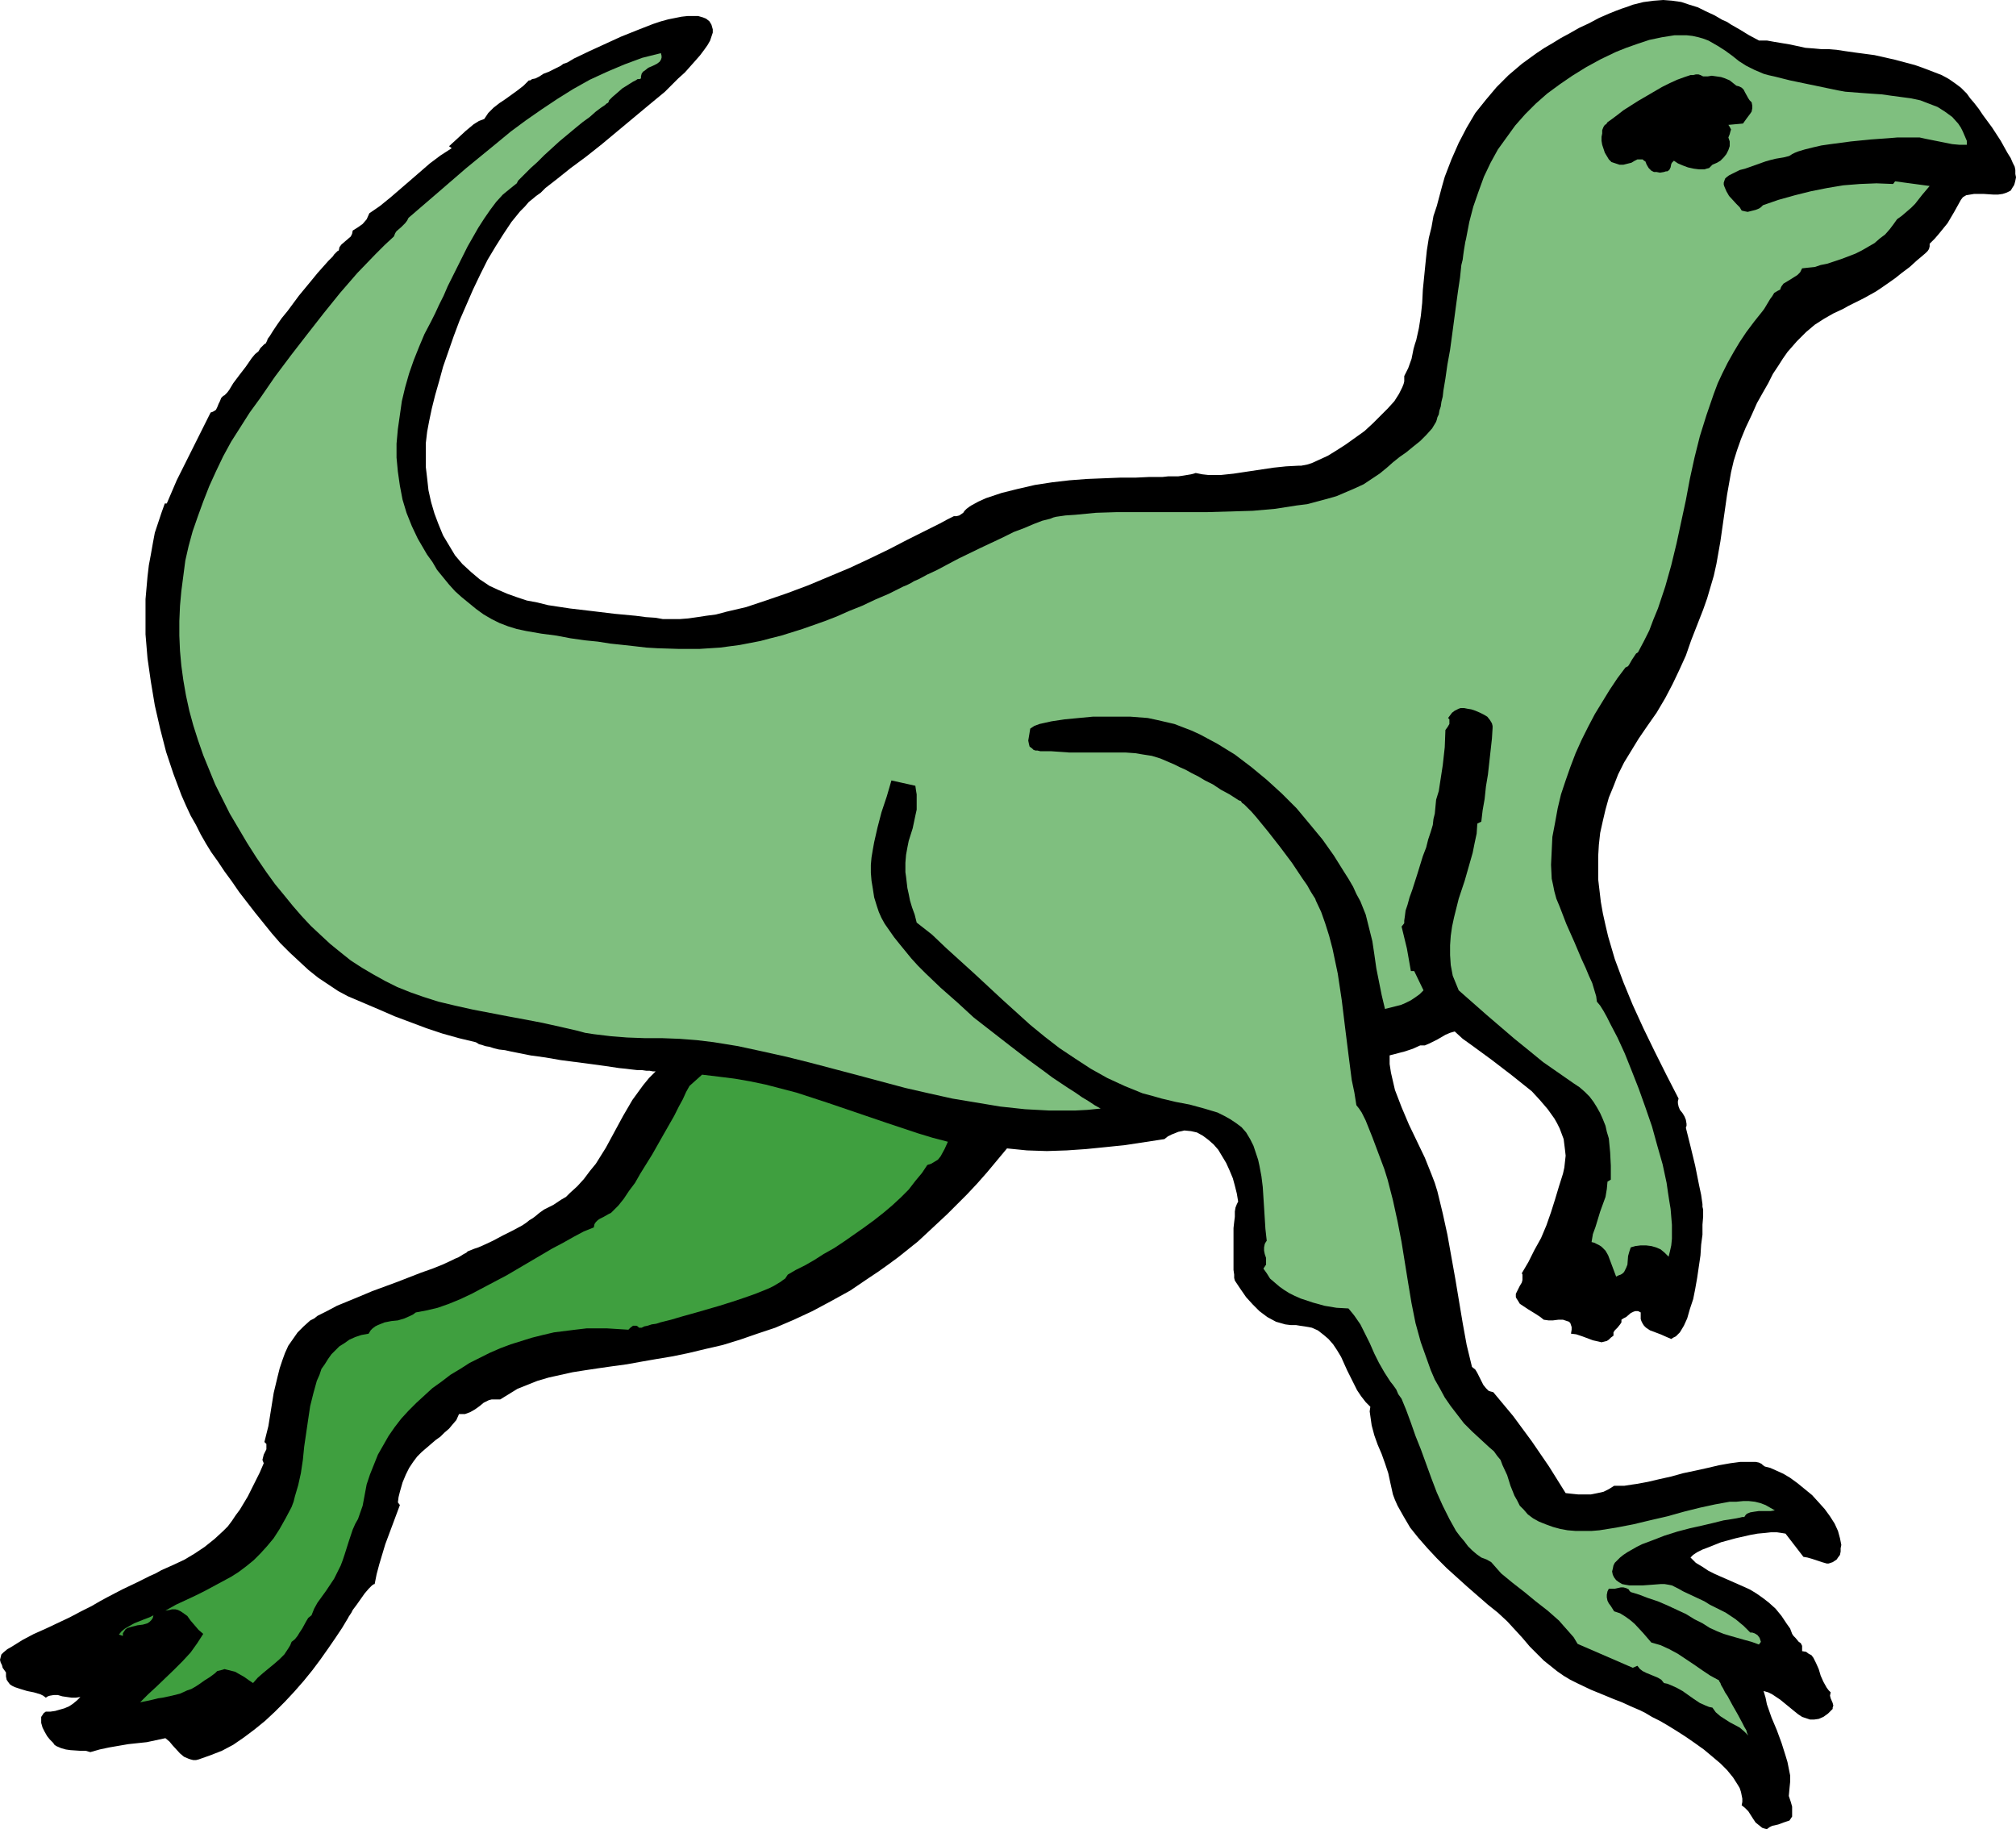 <?xml version="1.0" encoding="UTF-8" standalone="no"?>
<svg
   version="1.0"
   width="129.766mm"
   height="117.737mm"
   id="svg5"
   sodipodi:docname="Dinosaur 34.wmf"
   xmlns:inkscape="http://www.inkscape.org/namespaces/inkscape"
   xmlns:sodipodi="http://sodipodi.sourceforge.net/DTD/sodipodi-0.dtd"
   xmlns="http://www.w3.org/2000/svg"
   xmlns:svg="http://www.w3.org/2000/svg">
  <sodipodi:namedview
     id="namedview5"
     pagecolor="#ffffff"
     bordercolor="#000000"
     borderopacity="0.25"
     inkscape:showpageshadow="2"
     inkscape:pageopacity="0.0"
     inkscape:pagecheckerboard="0"
     inkscape:deskcolor="#d1d1d1"
     inkscape:document-units="mm" />
  <defs
     id="defs1">
    <pattern
       id="WMFhbasepattern"
       patternUnits="userSpaceOnUse"
       width="6"
       height="6"
       x="0"
       y="0" />
  </defs>
  <path
     style="fill:#000000;fill-opacity:1;fill-rule:evenodd;stroke:none"
     d="m 427.916,9.856 h 1.939 l 1.778,0.323 3.878,0.646 3.717,0.808 2.101,0.162 1.778,0.162 h 1.778 l 1.939,0.162 2.101,0.323 2.262,0.323 2.424,0.323 2.424,0.323 5.01,1.131 4.848,1.293 2.262,0.808 2.101,0.808 2.101,0.808 1.778,0.969 1.616,1.131 1.293,0.969 0.646,0.646 0.808,0.808 0.808,1.131 0.97,1.131 1.131,1.454 0.97,1.454 2.262,3.07 2.101,3.232 0.808,1.454 0.808,1.454 0.808,1.293 0.485,1.131 0.485,0.969 0.162,0.808 v 0.969 l 0.162,0.808 -0.162,0.808 -0.162,0.646 -0.162,0.485 -0.323,0.485 -0.485,0.808 -0.97,0.485 -0.97,0.323 -1.131,0.162 h -1.131 l -2.424,-0.162 h -2.262 l -0.97,0.162 -0.97,0.162 -0.808,0.485 -0.485,0.646 -1.616,2.908 -1.616,2.747 -2.101,2.585 -0.97,1.131 -1.293,1.293 v 0.646 l -0.162,0.646 -0.323,0.485 -0.485,0.485 -1.131,0.969 -0.97,0.808 -1.778,1.616 -1.939,1.454 -1.616,1.293 -1.616,1.131 -1.616,1.131 -1.454,0.969 -1.454,0.808 -1.454,0.808 -2.586,1.293 -1.293,0.646 -1.131,0.646 -2.424,1.131 -2.262,1.293 -2.262,1.454 -2.101,1.777 -1.131,1.131 -1.131,1.131 -1.131,1.293 -1.131,1.293 -1.131,1.616 -1.131,1.777 -1.293,1.939 -1.131,2.262 -1.293,2.262 -1.454,2.585 -1.293,2.908 -1.454,3.07 -1.131,2.747 -0.97,2.747 -0.808,2.585 -0.646,2.747 -0.97,5.494 -0.808,5.655 -0.808,5.655 -0.97,5.494 -0.646,2.908 -0.808,2.747 -0.808,2.747 -0.97,2.747 -2.909,7.433 -1.293,3.716 -1.616,3.555 -1.616,3.393 -1.778,3.393 -2.101,3.555 -2.262,3.232 -2.101,3.07 -1.778,2.908 -1.778,2.908 -1.454,2.908 -1.131,2.908 -1.131,2.747 -0.808,2.908 -0.646,2.747 -0.646,2.908 -0.323,2.908 -0.162,2.747 v 2.747 2.908 l 0.323,2.747 0.323,2.747 0.485,2.747 0.646,2.908 0.646,2.747 0.808,2.747 0.808,2.747 2.101,5.655 2.262,5.494 2.586,5.655 2.747,5.655 2.909,5.817 2.909,5.655 -0.162,0.646 v 0.485 l 0.162,0.808 0.323,0.808 0.646,0.808 0.485,0.808 0.323,0.808 0.162,0.969 v 0.485 l -0.162,0.485 1.131,4.524 1.131,4.686 0.97,4.847 0.485,2.262 0.323,2.262 v 0.646 l 0.162,0.646 v 1.777 l -0.162,1.939 v 2.424 l -0.323,2.424 -0.162,2.585 -0.808,5.494 -0.485,2.747 -0.485,2.424 -0.808,2.424 -0.646,2.262 -0.808,1.777 -0.485,0.808 -0.485,0.808 -0.485,0.485 -0.485,0.485 -0.646,0.323 -0.485,0.323 -1.131,-0.485 -1.454,-0.646 -1.293,-0.485 -1.293,-0.485 -0.97,-0.646 -0.485,-0.485 -0.323,-0.485 -0.323,-0.646 -0.162,-0.485 v -0.808 -0.808 l -0.646,-0.323 h -0.646 l -0.485,0.162 -0.646,0.323 -1.131,0.969 -0.646,0.323 -0.485,0.323 v 0.646 l -0.323,0.485 -0.646,0.808 -0.646,0.646 -0.323,0.485 v 0.808 l -0.646,0.485 -0.485,0.485 -0.485,0.323 -0.646,0.162 -0.646,0.162 -0.646,-0.162 -1.454,-0.323 -2.586,-0.969 -1.454,-0.485 -1.293,-0.162 0.162,-0.969 v -0.646 l -0.162,-0.485 -0.162,-0.485 -0.323,-0.323 -0.485,-0.162 -0.97,-0.323 h -1.131 l -1.293,0.162 h -1.131 l -1.131,-0.162 -0.808,-0.646 -0.97,-0.646 -2.101,-1.293 -0.97,-0.646 -0.97,-0.646 -0.485,-0.808 -0.323,-0.485 -0.162,-0.323 v -0.808 l 0.323,-0.646 0.323,-0.646 0.323,-0.646 0.485,-0.808 0.162,-0.646 v -0.808 -0.485 l -0.162,-0.323 1.616,-2.747 1.454,-2.908 1.616,-2.908 1.293,-3.07 1.131,-3.232 0.97,-3.07 0.97,-3.232 0.97,-3.07 0.323,-1.454 0.162,-1.454 0.162,-1.454 -0.162,-1.454 -0.162,-1.293 -0.162,-1.293 -0.485,-1.293 -0.485,-1.293 -0.646,-1.293 -0.646,-1.131 -1.616,-2.262 -1.939,-2.262 -1.939,-2.101 -2.424,-1.939 -2.424,-1.939 -4.848,-3.716 -2.424,-1.777 -2.424,-1.777 -2.262,-1.616 -1.939,-1.777 -1.131,0.323 -1.131,0.485 -1.939,1.131 -0.97,0.485 -0.97,0.485 -1.131,0.485 h -1.131 l -1.778,0.808 -1.939,0.646 -3.717,0.969 v 2.101 l 0.323,2.101 0.485,2.101 0.485,2.101 0.808,2.101 0.808,2.101 1.778,4.201 1.939,4.039 1.939,4.039 1.616,4.039 0.808,2.101 0.646,2.101 1.293,5.332 1.131,5.171 1.939,10.826 1.778,10.664 0.97,5.332 1.293,5.332 0.808,0.646 0.485,0.808 0.485,0.969 0.485,0.969 0.485,0.969 0.646,0.808 0.646,0.646 0.485,0.162 0.646,0.162 2.424,2.908 2.424,2.908 2.262,3.07 2.262,3.07 4.202,6.14 4.04,6.463 1.454,0.162 1.616,0.162 h 1.616 1.454 l 1.616,-0.323 1.454,-0.323 1.293,-0.646 1.293,-0.808 h 0.646 0.808 0.97 l 2.101,-0.323 1.131,-0.162 2.586,-0.485 2.747,-0.646 2.909,-0.646 2.909,-0.808 3.07,-0.646 2.909,-0.646 2.747,-0.646 2.747,-0.485 2.424,-0.323 h 0.97 1.939 0.808 l 0.808,0.162 0.646,0.323 0.323,0.323 0.485,0.323 0.646,0.162 0.646,0.162 1.454,0.646 1.778,0.808 1.616,0.969 1.778,1.293 1.778,1.454 1.778,1.454 1.616,1.777 1.454,1.616 1.293,1.777 1.131,1.777 0.808,1.777 0.485,1.777 0.162,0.808 0.162,0.808 -0.162,0.808 v 0.808 l -0.162,0.808 -0.485,0.646 -0.323,0.485 -0.485,0.323 -0.485,0.323 -0.485,0.162 -0.485,0.162 h -0.485 l -1.131,-0.323 -2.424,-0.808 -1.131,-0.323 -0.97,-0.162 -4.363,-5.655 -0.97,-0.162 -1.131,-0.162 h -1.454 l -1.454,0.162 -1.778,0.162 -1.778,0.323 -3.555,0.808 -3.555,0.969 -1.616,0.646 -1.616,0.646 -1.293,0.485 -1.293,0.646 -0.97,0.646 -0.646,0.646 1.293,1.293 1.616,0.969 1.454,0.969 1.616,0.808 6.626,2.908 1.778,0.808 1.616,0.969 1.616,1.131 1.454,1.131 1.616,1.454 1.454,1.777 1.293,1.939 0.808,1.131 0.485,1.293 0.323,0.485 0.485,0.485 0.808,0.969 0.485,0.323 0.323,0.646 v 0.646 0.646 l 0.97,0.162 0.646,0.485 0.646,0.323 0.485,0.646 0.646,1.293 0.646,1.454 0.485,1.616 0.646,1.454 0.808,1.454 0.485,0.646 0.485,0.485 -0.162,0.808 0.162,0.646 0.485,1.131 0.162,0.646 -0.162,0.485 v 0.323 l -0.323,0.323 -0.323,0.323 -0.485,0.485 -1.131,0.808 -1.131,0.485 -1.131,0.162 h -0.97 l -0.97,-0.323 -0.97,-0.323 -0.97,-0.646 -0.808,-0.646 -1.778,-1.454 -1.778,-1.454 -0.97,-0.646 -0.97,-0.646 -0.97,-0.485 -1.131,-0.323 0.485,1.616 0.323,1.616 1.131,3.232 1.293,3.07 1.131,3.07 0.97,3.07 0.485,1.616 0.323,1.616 0.323,1.616 v 1.616 l -0.162,1.616 -0.162,1.777 0.485,1.454 0.323,1.131 v 0.969 0.808 0.646 l -0.323,0.485 -0.323,0.485 -0.485,0.162 -0.97,0.323 -1.293,0.485 -1.454,0.323 -0.646,0.323 -0.646,0.485 -0.646,-0.162 -0.485,-0.162 -0.808,-0.646 -0.808,-0.646 -0.646,-0.969 -1.131,-1.777 -0.808,-0.808 -0.808,-0.646 0.162,-0.808 v -0.808 l -0.162,-0.808 -0.162,-0.808 -0.323,-0.969 -0.485,-0.808 -1.131,-1.777 -1.454,-1.777 -1.616,-1.616 -2.101,-1.777 -1.939,-1.616 -2.262,-1.616 -2.101,-1.454 -2.262,-1.454 -2.101,-1.293 -1.939,-1.131 -1.939,-0.969 -1.616,-0.969 -0.646,-0.323 -0.646,-0.323 -2.262,-0.969 -2.101,-0.969 -2.101,-0.808 -1.939,-0.808 -3.555,-1.454 -3.394,-1.616 -1.616,-0.808 -1.616,-0.969 -1.616,-1.131 -1.616,-1.293 -1.616,-1.293 -1.616,-1.616 -1.778,-1.777 -1.778,-2.101 -1.778,-1.939 -1.939,-2.101 -2.262,-2.101 -2.424,-1.939 -5.01,-4.363 -5.01,-4.524 -2.424,-2.424 -2.262,-2.424 -2.262,-2.585 -1.939,-2.424 -1.616,-2.747 -1.454,-2.585 -0.646,-1.454 -0.485,-1.293 -0.323,-1.454 -0.323,-1.454 -0.485,-2.262 -0.808,-2.424 -0.808,-2.262 -0.97,-2.262 -0.808,-2.262 -0.646,-2.424 -0.323,-2.262 -0.162,-1.131 0.162,-1.131 -1.131,-1.131 -1.131,-1.454 -0.97,-1.454 -0.808,-1.616 -1.616,-3.232 -1.454,-3.232 -0.97,-1.616 -0.97,-1.454 -1.131,-1.293 -1.131,-0.969 -1.454,-1.131 -1.454,-0.646 -0.808,-0.162 -0.97,-0.162 -1.131,-0.162 -0.97,-0.162 h -1.293 l -1.293,-0.162 -1.131,-0.323 -1.131,-0.323 -2.101,-1.131 -1.939,-1.454 -1.616,-1.616 -1.616,-1.777 -1.454,-2.101 -1.293,-1.939 -0.162,-0.646 v -0.808 l -0.162,-1.131 v -1.131 -1.454 -1.454 -3.07 -3.07 l 0.162,-1.454 0.162,-1.293 v -1.293 l 0.162,-0.969 0.323,-0.808 0.323,-0.646 -0.323,-1.939 -0.485,-1.939 -0.485,-1.777 -0.808,-1.939 -0.808,-1.777 -0.97,-1.616 -0.97,-1.616 -1.131,-1.293 -1.293,-1.131 -1.293,-0.969 -1.454,-0.808 -1.454,-0.323 -1.616,-0.162 -0.646,0.162 -0.808,0.162 -0.808,0.323 -0.808,0.323 -0.97,0.485 -0.808,0.646 -9.534,1.454 -4.686,0.485 -4.848,0.485 -4.686,0.323 -4.848,0.162 -4.848,-0.162 -4.848,-0.485 -2.424,2.908 -2.424,2.908 -2.424,2.747 -2.424,2.585 -2.424,2.424 -2.424,2.424 -2.424,2.262 -4.686,4.363 -2.424,1.939 -2.424,1.939 -2.424,1.777 -2.262,1.616 -2.424,1.616 -4.525,3.07 -4.686,2.585 -4.525,2.424 -4.525,2.101 -4.525,1.939 -4.363,1.454 -4.202,1.454 -4.202,1.293 -4.202,0.969 -4.04,0.969 -3.878,0.808 -3.878,0.646 -3.717,0.646 -3.555,0.646 -3.555,0.485 -3.394,0.485 -3.232,0.485 -3.07,0.485 -2.909,0.646 -2.909,0.646 -2.747,0.808 -2.424,0.969 -2.424,0.969 -2.101,1.293 -2.101,1.293 h -0.808 -0.646 -0.646 l -0.646,0.162 -1.293,0.646 -0.97,0.808 -1.131,0.808 -1.131,0.646 -1.293,0.485 h -0.646 -0.808 l -0.646,1.454 -0.97,1.131 -0.808,0.969 -1.131,0.969 -0.97,0.969 -1.131,0.808 -2.262,1.939 -1.131,0.969 -1.131,1.131 -0.97,1.293 -0.97,1.454 -0.808,1.616 -0.808,1.939 -0.646,2.262 -0.323,1.293 -0.162,1.293 0.485,0.646 -3.555,9.533 -1.454,4.847 -0.646,2.424 -0.485,2.424 h -0.162 l -0.485,0.323 -0.323,0.323 -0.485,0.485 -0.97,1.131 -1.939,2.747 -0.97,1.293 -0.323,0.646 -0.646,0.969 -0.162,0.323 -1.454,2.424 -1.616,2.424 -1.778,2.585 -1.939,2.747 -1.939,2.585 -2.101,2.585 -2.262,2.585 -2.262,2.424 -2.424,2.424 -2.424,2.262 -2.586,2.101 -2.586,1.939 -2.586,1.777 -2.747,1.454 -2.909,1.131 -2.747,0.969 -0.646,0.162 h -0.646 l -0.646,-0.162 -0.485,-0.162 -1.131,-0.485 -0.97,-0.808 -1.778,-1.939 -0.808,-0.969 -0.97,-0.808 -2.262,0.485 -2.262,0.485 -4.525,0.485 -4.686,0.808 -2.262,0.485 -2.262,0.646 -1.131,-0.323 h -1.293 l -2.424,-0.162 -1.131,-0.162 -1.131,-0.323 -1.131,-0.485 -0.485,-0.323 -0.323,-0.485 -0.808,-0.808 -0.646,-0.808 -0.646,-1.131 -0.485,-0.969 -0.323,-1.131 v -0.969 -0.485 l 0.323,-0.485 0.323,-0.485 0.485,-0.323 h 1.131 l 1.131,-0.162 1.131,-0.323 1.131,-0.323 1.131,-0.485 0.97,-0.646 0.97,-0.808 0.808,-0.808 -1.131,0.162 H 17.453 l -1.131,-0.162 -1.131,-0.162 -1.131,-0.323 h -0.97 l -0.97,0.162 -0.485,0.162 -0.485,0.323 -0.646,-0.485 -0.646,-0.323 -1.616,-0.485 -1.616,-0.323 -1.616,-0.485 -1.454,-0.485 -0.646,-0.323 -0.485,-0.323 -0.485,-0.646 -0.323,-0.485 -0.162,-0.808 v -0.969 L 0.646,405.726 0.485,405.08 0.162,404.434 0,403.787 l 0.162,-0.646 0.162,-0.646 0.485,-0.485 0.97,-0.808 1.131,-0.646 2.586,-1.616 2.747,-1.454 2.909,-1.293 5.818,-2.747 2.747,-1.454 2.586,-1.293 1.939,-1.131 1.778,-0.969 3.717,-1.939 3.394,-1.616 3.232,-1.616 1.454,-0.646 1.454,-0.808 2.909,-1.293 2.747,-1.293 2.424,-1.454 2.424,-1.616 2.424,-1.939 2.101,-1.939 1.131,-1.131 0.97,-1.293 0.97,-1.454 0.97,-1.293 0.97,-1.616 0.97,-1.616 0.97,-1.939 0.97,-1.939 0.97,-1.939 0.97,-2.262 -0.323,-0.808 0.162,-0.646 0.162,-0.646 0.323,-0.646 0.323,-0.646 v -0.646 -0.646 l -0.162,-0.162 -0.323,-0.323 0.97,-3.878 1.293,-8.079 0.97,-4.039 0.485,-1.939 0.646,-1.939 0.646,-1.777 0.808,-1.777 1.131,-1.616 1.131,-1.616 1.454,-1.454 1.616,-1.454 0.97,-0.485 0.808,-0.646 2.262,-1.131 2.424,-1.293 2.747,-1.131 2.747,-1.131 3.07,-1.293 6.141,-2.262 2.909,-1.131 2.909,-1.131 2.747,-0.969 2.424,-0.969 2.101,-0.969 0.97,-0.485 0.808,-0.323 0.808,-0.485 0.485,-0.323 0.646,-0.323 0.323,-0.323 0.808,-0.323 0.808,-0.323 0.97,-0.323 1.131,-0.485 2.424,-1.131 2.424,-1.293 2.262,-1.131 2.424,-1.293 0.97,-0.646 0.808,-0.646 0.808,-0.485 0.646,-0.485 0.97,-0.808 1.131,-0.808 2.262,-1.131 1.939,-1.293 1.131,-0.646 0.97,-0.969 1.778,-1.616 1.616,-1.777 1.454,-1.939 1.454,-1.777 2.424,-3.878 2.101,-3.878 2.101,-3.878 2.262,-3.878 1.293,-1.777 1.293,-1.777 1.454,-1.777 1.616,-1.616 h -0.646 l -0.808,-0.162 h -0.808 l -1.131,-0.162 h -1.131 l -1.454,-0.162 -1.293,-0.162 -1.616,-0.162 -3.232,-0.485 -3.555,-0.485 -7.434,-0.969 -3.717,-0.646 -3.555,-0.485 -3.232,-0.646 -1.616,-0.323 -1.454,-0.323 -1.454,-0.162 -1.293,-0.323 -0.97,-0.323 -0.97,-0.162 -0.97,-0.323 -0.646,-0.162 -0.485,-0.323 -0.323,-0.162 -4.04,-0.969 -4.04,-1.131 -3.878,-1.293 -3.878,-1.454 -3.878,-1.454 -3.717,-1.616 -7.595,-3.232 -2.424,-1.293 -2.424,-1.616 -2.424,-1.616 -2.424,-1.939 -2.262,-2.101 -2.262,-2.101 -2.262,-2.262 -2.101,-2.424 -4.04,-5.009 -3.878,-5.009 -1.778,-2.585 -1.778,-2.424 -1.616,-2.424 -1.616,-2.262 -1.293,-2.101 -1.293,-2.262 -1.131,-2.262 -1.293,-2.262 -1.131,-2.424 -1.131,-2.585 -1.939,-5.171 -1.778,-5.332 -1.454,-5.655 -1.293,-5.655 -0.97,-5.817 -0.808,-5.655 -0.485,-5.817 v -5.817 -2.747 l 0.485,-5.494 0.323,-2.747 0.485,-2.585 0.485,-2.747 0.485,-2.585 0.808,-2.424 0.808,-2.424 0.808,-2.262 h 0.485 l 2.424,-5.655 2.747,-5.494 5.494,-10.987 0.485,-0.162 0.323,-0.162 0.485,-0.323 0.323,-0.646 0.323,-0.808 0.323,-0.646 0.323,-0.808 0.485,-0.485 0.323,-0.162 0.323,-0.323 0.323,-0.323 0.485,-0.646 0.485,-0.808 0.485,-0.808 1.454,-1.939 1.616,-2.101 1.454,-2.101 0.808,-0.969 0.808,-0.646 0.485,-0.808 0.485,-0.485 0.485,-0.485 0.323,-0.162 0.162,-0.323 0.162,-0.323 0.162,-0.485 0.485,-0.646 0.808,-1.293 0.97,-1.454 1.131,-1.616 1.454,-1.777 2.747,-3.716 3.07,-3.716 1.454,-1.777 1.293,-1.454 1.293,-1.454 1.131,-1.131 0.323,-0.485 0.485,-0.485 0.323,-0.323 0.323,-0.162 0.162,-0.808 0.485,-0.646 1.131,-0.969 1.131,-0.969 0.323,-0.646 0.162,-0.808 1.293,-0.808 1.131,-0.808 0.97,-1.131 0.646,-1.454 2.586,-1.777 2.586,-2.101 4.686,-4.039 4.848,-4.201 2.586,-1.939 2.747,-1.777 -0.646,-0.485 1.939,-1.777 2.101,-1.939 0.97,-0.808 0.97,-0.808 1.293,-0.808 1.293,-0.485 0.97,-1.454 1.293,-1.293 1.454,-1.131 1.454,-0.969 2.909,-2.101 1.454,-1.131 1.293,-1.293 h 0.323 l 0.485,-0.323 0.808,-0.162 0.97,-0.485 0.97,-0.646 1.293,-0.485 1.293,-0.646 1.616,-0.808 0.646,-0.485 0.97,-0.323 1.616,-0.969 3.717,-1.777 3.878,-1.777 3.878,-1.777 4.04,-1.616 3.717,-1.454 1.939,-0.646 1.778,-0.485 1.616,-0.323 1.616,-0.323 1.454,-0.162 h 1.293 1.293 l 1.131,0.323 0.808,0.323 0.808,0.646 0.485,0.808 0.323,1.131 v 0.808 l -0.323,0.969 -0.323,0.969 -0.646,1.131 -0.808,1.131 -0.97,1.293 -1.131,1.293 -1.293,1.454 -1.293,1.454 -1.616,1.454 -1.616,1.616 -1.616,1.616 -3.717,3.07 -3.878,3.232 -7.757,6.463 -3.878,3.07 -3.717,2.747 -1.616,1.293 -1.616,1.293 -1.454,1.131 -1.454,1.131 -1.131,1.131 -1.131,0.808 -0.97,0.808 -0.808,0.646 -0.97,1.131 -1.131,1.131 -2.101,2.585 -1.939,2.908 -1.939,3.07 -1.939,3.232 -1.778,3.555 -1.778,3.716 -1.616,3.716 -1.616,3.716 -1.454,3.878 -1.293,3.716 -1.293,3.716 -0.97,3.555 -0.97,3.393 -0.808,3.232 -0.646,3.07 -0.485,2.585 -0.323,2.747 v 2.908 2.908 l 0.323,2.747 0.323,2.908 0.646,2.908 0.808,2.747 0.97,2.585 1.131,2.747 1.454,2.424 1.454,2.424 1.778,2.101 2.101,1.939 2.101,1.777 2.424,1.616 2.101,0.969 2.262,0.969 2.262,0.808 2.424,0.808 2.586,0.485 2.586,0.646 5.333,0.808 5.494,0.646 5.333,0.646 5.171,0.485 2.424,0.323 2.424,0.162 1.778,0.323 h 1.939 2.101 l 2.101,-0.162 2.262,-0.323 2.101,-0.323 2.424,-0.323 2.424,-0.646 4.848,-1.131 4.848,-1.616 5.171,-1.777 5.171,-1.939 5.01,-2.101 5.01,-2.101 4.848,-2.262 4.686,-2.262 4.363,-2.262 4.202,-2.101 1.939,-0.969 1.939,-0.969 1.778,-0.969 1.616,-0.808 h 0.646 l 0.646,-0.162 0.485,-0.323 0.485,-0.323 0.323,-0.485 0.485,-0.485 0.646,-0.485 0.485,-0.323 1.778,-0.969 1.778,-0.808 1.939,-0.646 1.939,-0.646 3.878,-0.969 4.202,-0.969 4.202,-0.646 4.202,-0.485 4.202,-0.323 4.04,-0.162 4.04,-0.162 h 3.717 l 3.394,-0.162 h 3.232 l 1.454,-0.162 h 1.293 1.131 l 1.131,-0.162 0.97,-0.162 0.97,-0.162 0.646,-0.162 0.485,-0.162 1.616,0.323 1.454,0.162 h 1.616 1.454 l 3.07,-0.323 3.232,-0.485 6.464,-0.969 3.07,-0.323 3.07,-0.162 h 0.646 l 0.808,-0.162 0.808,-0.162 0.97,-0.323 1.778,-0.808 2.101,-0.969 2.101,-1.293 2.262,-1.454 2.262,-1.616 2.262,-1.616 2.101,-1.939 1.778,-1.777 1.778,-1.777 1.616,-1.777 1.131,-1.777 0.808,-1.616 0.323,-0.808 0.162,-0.646 v -0.646 -0.646 l 0.485,-0.969 0.485,-0.969 0.808,-2.262 0.485,-2.424 0.323,-1.131 0.323,-0.969 0.646,-2.908 0.485,-3.07 0.323,-3.07 0.162,-3.232 0.646,-6.463 0.323,-3.07 0.485,-3.07 0.646,-2.585 0.485,-2.747 0.808,-2.424 0.646,-2.424 0.646,-2.424 0.646,-2.262 0.808,-2.101 0.808,-2.101 1.778,-4.039 1.939,-3.716 2.101,-3.555 2.586,-3.232 2.586,-3.07 2.909,-2.908 3.232,-2.747 1.778,-1.293 1.778,-1.293 1.939,-1.293 1.939,-1.131 2.101,-1.293 2.101,-1.131 2.262,-1.293 2.424,-1.131 2.424,-1.293 2.586,-1.131 1.616,-0.646 1.293,-0.485 1.454,-0.485 1.293,-0.485 2.586,-0.646 2.424,-0.323 L 404.646,0 l 2.101,0.162 2.262,0.323 1.939,0.646 2.101,0.646 1.939,0.969 2.101,0.969 1.939,1.131 1.131,0.485 0.97,0.646 2.262,1.293 2.101,1.293 z"
     id="path1" />
  <path
     style="fill:#7fbf7f;fill-opacity:1;fill-rule:evenodd;stroke:none"
     d="m 478.497,35.224 h -1.778 l -1.778,-0.162 -3.232,-0.646 -3.232,-0.646 -1.454,-0.323 h -1.454 -0.97 -1.454 -1.616 l -1.939,0.162 -2.262,0.162 -2.262,0.162 -4.848,0.485 -4.848,0.646 -2.262,0.323 -2.101,0.485 -1.939,0.485 -1.616,0.485 -0.808,0.323 -0.646,0.323 -0.485,0.323 -0.323,0.162 -0.646,0.162 -0.646,0.162 -0.97,0.162 -0.97,0.162 -1.293,0.323 -1.131,0.323 -5.01,1.777 -1.293,0.323 -0.97,0.485 -0.97,0.485 -0.646,0.323 -0.646,0.485 -0.323,0.323 -0.162,0.485 -0.162,0.485 v 0.485 l 0.162,0.485 0.485,1.131 0.646,1.131 1.778,1.939 0.808,0.808 0.485,0.808 0.646,0.162 0.808,0.162 0.646,-0.162 0.646,-0.162 0.646,-0.162 0.808,-0.323 0.485,-0.323 0.485,-0.485 3.717,-1.293 4.04,-1.131 3.878,-0.969 4.04,-0.808 3.878,-0.646 4.04,-0.323 4.04,-0.162 4.04,0.162 0.485,-0.646 8.403,1.131 -1.778,2.101 -1.778,2.262 -0.97,0.969 -1.131,0.969 -1.131,0.969 -1.131,0.808 -0.808,1.131 -0.97,1.293 -1.131,1.293 -1.293,0.969 -1.293,1.131 -3.07,1.777 -1.616,0.808 -3.394,1.293 -3.394,1.131 -1.616,0.323 -1.454,0.485 -1.616,0.162 -1.454,0.162 -0.485,0.969 -0.646,0.646 -1.778,1.131 -0.808,0.485 -0.808,0.485 -0.485,0.646 -0.162,0.323 -0.162,0.485 -0.646,0.323 -0.808,0.485 -0.485,0.808 -0.485,0.646 -0.97,1.616 -0.485,0.808 -0.485,0.646 -1.939,2.424 -1.939,2.585 -1.616,2.424 -1.454,2.424 -1.454,2.585 -1.293,2.585 -1.131,2.424 -0.97,2.585 -1.778,5.171 -1.616,5.171 -1.293,5.171 -1.131,5.171 -0.97,5.171 -2.262,10.503 -1.293,5.332 -1.454,5.171 -1.778,5.332 -1.131,2.747 -0.97,2.585 -1.293,2.585 -1.454,2.747 -0.485,0.323 -0.323,0.485 -0.646,0.969 -0.646,1.131 -0.323,0.485 -0.646,0.323 -1.939,2.585 -1.939,2.908 -1.778,2.908 -1.778,2.908 -1.616,3.07 -1.616,3.232 -1.454,3.232 -1.293,3.393 -1.131,3.232 -1.131,3.393 -0.808,3.393 -0.646,3.555 -0.646,3.393 -0.162,3.393 -0.162,3.393 0.162,3.393 0.323,1.454 0.323,1.616 0.485,1.777 0.808,1.939 0.808,2.101 0.808,2.101 1.939,4.363 1.778,4.201 0.97,2.101 0.808,1.939 0.808,1.777 0.485,1.616 0.485,1.616 0.162,1.293 0.808,0.969 0.808,1.293 0.808,1.454 0.808,1.616 1.778,3.393 1.778,3.878 1.616,4.039 1.778,4.524 1.616,4.524 1.616,4.686 1.293,4.686 1.293,4.524 0.97,4.524 0.323,2.262 0.323,2.101 0.323,1.939 0.162,1.939 0.162,1.939 v 1.777 1.616 l -0.162,1.616 -0.323,1.454 -0.323,1.293 -0.97,-0.969 -0.97,-0.808 -1.131,-0.485 -1.131,-0.323 -1.293,-0.162 h -1.293 l -1.293,0.162 -1.131,0.323 -0.323,0.969 -0.323,1.131 -0.162,2.101 -0.323,0.808 -0.485,0.969 -0.323,0.323 -0.485,0.323 -0.485,0.162 -0.646,0.323 -1.939,-5.171 -0.646,-1.131 -0.97,-0.969 -0.485,-0.323 -0.646,-0.323 -0.646,-0.323 -0.646,-0.162 0.323,-1.939 0.646,-1.777 1.131,-3.716 1.293,-3.555 0.323,-1.939 0.162,-1.777 0.808,-0.485 v -3.393 l -0.162,-3.232 -0.323,-3.393 -0.485,-1.616 -0.323,-1.454 -0.646,-1.616 -0.646,-1.454 -0.808,-1.454 -0.808,-1.293 -0.97,-1.293 -1.131,-1.131 -1.293,-1.131 -1.454,-0.969 -3.717,-2.585 -3.717,-2.585 -3.555,-2.908 -3.394,-2.747 -6.787,-5.817 -6.787,-5.978 -1.454,-3.555 -0.485,-2.585 -0.162,-2.424 v -2.424 l 0.162,-2.262 0.323,-2.262 0.485,-2.262 1.131,-4.524 1.454,-4.363 1.293,-4.524 0.646,-2.262 0.485,-2.424 0.485,-2.262 0.162,-2.424 0.97,-0.485 0.323,-2.747 0.485,-2.747 0.323,-3.07 0.485,-2.908 0.646,-5.817 0.323,-2.908 0.162,-2.585 v -0.485 l -0.162,-0.646 -0.485,-0.808 -0.646,-0.808 -0.808,-0.485 -0.97,-0.485 -1.131,-0.485 -0.97,-0.323 -0.97,-0.162 -0.808,-0.162 h -0.808 l -0.485,0.162 -0.97,0.485 -0.646,0.485 -0.485,0.646 -0.485,0.646 0.323,0.323 v 0.485 0.646 l -0.485,0.808 -0.485,0.646 -0.162,4.201 -0.485,4.363 -0.646,4.201 -0.323,2.101 -0.646,2.101 -0.323,3.393 -0.323,1.293 -0.162,1.454 -0.485,1.616 -0.646,1.939 -0.485,1.939 -0.808,2.101 -1.293,4.201 -1.293,4.039 -0.646,1.777 -0.485,1.777 -0.485,1.454 -0.162,1.293 -0.162,1.131 v 0.323 0.323 l -0.646,0.808 1.293,5.332 0.485,2.747 0.485,2.747 h 0.808 l 2.262,4.686 -0.97,0.969 -1.131,0.808 -0.97,0.646 -1.293,0.646 -1.131,0.485 -1.293,0.323 -2.586,0.646 -0.808,-3.393 -0.646,-3.232 -0.646,-3.232 -0.485,-3.393 -0.485,-3.232 -0.808,-3.232 -0.808,-3.232 -1.293,-3.232 -0.97,-1.777 -0.808,-1.777 -1.131,-1.939 -1.131,-1.777 -2.424,-3.878 -2.747,-3.878 -3.07,-3.716 -3.232,-3.878 -3.555,-3.555 -3.717,-3.393 -3.717,-3.07 -4.04,-3.07 -2.101,-1.293 -2.101,-1.293 -2.101,-1.131 -2.101,-1.131 -2.101,-0.969 -2.101,-0.808 -2.101,-0.808 -2.101,-0.485 -2.101,-0.485 -2.262,-0.485 -2.101,-0.162 -2.101,-0.162 h -9.211 l -3.394,0.323 -3.394,0.323 -3.232,0.485 -1.454,0.323 -1.454,0.323 -1.293,0.485 -0.97,0.646 -0.323,1.939 -0.162,0.969 0.162,0.808 0.162,0.646 0.646,0.485 0.323,0.323 0.485,0.162 h 0.485 l 0.646,0.162 h 2.586 l 2.262,0.162 2.262,0.162 h 1.939 9.534 2.262 l 2.262,0.162 1.939,0.323 2.101,0.323 2.101,0.646 2.262,0.969 1.131,0.485 1.293,0.646 1.454,0.646 1.454,0.808 1.616,0.808 1.616,0.969 1.939,0.969 1.939,1.293 2.101,1.131 2.262,1.454 0.485,0.162 0.323,0.485 0.485,0.323 0.485,0.485 1.293,1.293 1.131,1.293 1.454,1.777 1.454,1.777 2.909,3.716 2.909,3.878 1.293,1.939 1.293,1.939 1.131,1.616 0.808,1.454 0.808,1.293 0.323,0.485 0.162,0.485 1.293,2.747 0.97,2.747 0.97,3.07 0.808,3.07 0.646,3.07 0.646,3.07 0.97,6.463 0.808,6.625 0.808,6.463 0.808,6.302 0.646,3.07 0.485,3.07 0.646,0.808 0.646,0.969 0.97,1.939 1.616,4.039 0.97,2.585 0.97,2.585 0.97,2.585 0.808,2.585 1.293,5.009 1.131,5.171 0.97,5.009 0.808,5.009 0.808,5.009 0.808,4.847 0.97,4.847 1.293,4.686 0.808,2.262 0.808,2.262 0.808,2.262 0.97,2.262 1.293,2.262 1.131,2.101 1.454,2.101 1.616,2.101 1.616,2.101 1.939,1.939 2.101,1.939 2.101,1.939 1.131,0.969 0.808,1.131 0.808,0.969 0.485,1.293 1.131,2.424 0.808,2.585 0.97,2.424 0.646,1.131 0.646,1.293 0.97,0.969 0.97,1.131 1.293,0.969 1.454,0.808 1.616,0.646 1.778,0.646 1.778,0.485 1.778,0.323 1.939,0.162 h 1.939 1.939 l 1.939,-0.162 4.04,-0.646 4.202,-0.808 4.04,-0.969 4.202,-0.969 4.04,-1.131 3.878,-0.969 3.717,-0.808 1.778,-0.323 1.778,-0.323 h 1.616 l 1.616,-0.162 h 1.454 l 1.454,0.162 1.293,0.323 1.293,0.485 1.131,0.646 1.131,0.646 -0.97,0.162 h -2.909 l -1.131,0.162 -0.97,0.162 -0.808,0.323 -0.323,0.323 -0.323,0.485 h -0.485 l -0.646,0.162 -0.808,0.162 -0.97,0.162 -0.97,0.162 -1.131,0.162 -2.586,0.646 -2.747,0.646 -2.909,0.646 -3.07,0.808 -3.07,0.969 -2.909,1.131 -2.586,0.969 -1.293,0.646 -1.131,0.646 -1.131,0.646 -0.97,0.646 -0.808,0.646 -0.646,0.646 -0.646,0.646 -0.323,0.646 -0.162,0.808 -0.162,0.646 0.162,0.808 0.323,0.646 0.485,0.646 0.646,0.485 0.808,0.485 0.808,0.162 0.97,0.162 h 0.97 2.262 l 2.262,-0.162 2.101,-0.162 h 0.97 l 0.97,0.162 0.808,0.162 0.646,0.323 0.97,0.485 1.131,0.646 2.424,1.131 2.747,1.293 1.293,0.808 1.293,0.646 2.586,1.293 2.424,1.616 0.97,0.808 0.97,0.808 0.808,0.808 0.808,0.808 h 0.485 l 0.485,0.162 0.323,0.162 0.485,0.323 0.485,0.646 0.323,0.969 -0.485,0.646 -1.778,-0.646 -1.778,-0.485 -3.394,-0.969 -1.616,-0.485 -1.616,-0.646 -1.778,-0.808 -1.778,-1.131 -1.939,-0.969 -2.101,-1.293 -2.101,-0.969 -2.424,-1.131 -2.262,-0.969 -2.424,-0.808 -2.101,-0.808 -2.101,-0.646 -0.323,-0.323 -0.162,-0.323 -0.646,-0.323 -0.646,-0.162 h -0.646 l -1.454,0.323 h -0.808 -0.646 l -0.323,0.646 -0.162,0.808 v 0.646 l 0.162,0.808 0.323,0.646 0.485,0.646 0.808,1.293 1.454,0.485 1.293,0.808 1.131,0.808 1.131,0.969 2.101,2.262 0.97,1.131 0.97,1.131 2.262,0.646 2.101,0.969 2.101,1.131 1.939,1.293 1.939,1.293 2.101,1.454 1.939,1.293 2.101,1.131 v 0.162 l 0.323,0.485 0.162,0.485 0.485,0.808 0.485,0.969 0.646,0.969 1.131,2.101 1.293,2.262 1.131,2.101 0.485,0.969 0.485,0.808 0.162,0.646 0.323,0.646 -0.97,-0.969 -1.131,-0.969 -2.424,-1.293 -2.262,-1.454 -1.131,-0.969 -0.808,-1.131 -0.808,-0.162 -0.808,-0.323 -1.454,-0.646 -1.454,-0.969 -2.747,-1.939 -1.454,-0.808 -1.454,-0.646 -0.808,-0.323 -0.808,-0.162 -0.646,-0.808 -0.808,-0.485 -1.939,-0.808 -0.808,-0.323 -0.97,-0.485 -0.646,-0.485 -0.646,-0.808 -1.131,0.485 -13.413,-5.817 -0.97,-1.616 -1.131,-1.293 -1.293,-1.454 -1.131,-1.293 -2.747,-2.424 -2.909,-2.262 -2.747,-2.262 -2.909,-2.262 -2.747,-2.262 -1.293,-1.454 -1.131,-1.293 -1.131,-0.646 -1.293,-0.485 -1.131,-0.808 -1.131,-0.969 -0.97,-0.969 -0.97,-1.293 -0.97,-1.131 -0.97,-1.293 -1.616,-2.908 -1.616,-3.232 -1.454,-3.232 -1.293,-3.393 -2.586,-7.109 -1.293,-3.232 -1.131,-3.232 -1.131,-3.07 -1.131,-2.747 -0.808,-1.131 -0.485,-1.131 -0.808,-1.131 -0.646,-0.808 -1.454,-2.262 -1.293,-2.262 -1.131,-2.262 -1.131,-2.585 -1.131,-2.262 -1.131,-2.262 -1.454,-2.101 -0.646,-0.808 -0.808,-0.969 -2.909,-0.162 -2.909,-0.485 -2.909,-0.808 -2.909,-0.969 -1.454,-0.646 -1.293,-0.646 -1.293,-0.808 -1.131,-0.808 -1.131,-0.969 -1.131,-0.969 -0.808,-1.293 -0.808,-1.131 0.323,-0.485 0.323,-0.485 v -0.808 -0.808 l -0.323,-0.969 -0.162,-0.808 v -0.808 l 0.162,-0.808 0.162,-0.323 0.323,-0.485 -0.323,-2.908 -0.162,-2.585 -0.162,-2.585 -0.323,-5.009 -0.323,-2.585 -0.485,-2.585 -0.323,-1.454 -0.485,-1.454 -0.646,-1.939 -0.808,-1.616 -0.97,-1.616 -1.131,-1.293 -1.293,-0.969 -1.454,-0.969 -1.454,-0.808 -1.616,-0.808 -1.616,-0.485 -1.616,-0.485 -3.555,-0.969 -3.394,-0.646 -3.394,-0.808 -2.262,-0.646 -2.424,-0.646 -4.363,-1.777 -4.202,-1.939 -4.04,-2.262 -3.717,-2.424 -3.878,-2.585 -3.555,-2.747 -3.555,-2.908 -3.394,-3.07 -3.394,-3.07 -6.787,-6.302 -6.949,-6.302 -3.394,-3.232 -3.717,-2.908 -0.485,-1.939 -0.646,-1.777 -0.485,-1.616 -0.323,-1.616 -0.323,-1.454 -0.323,-2.747 -0.162,-1.131 v -2.262 l 0.162,-1.939 0.323,-1.777 0.323,-1.616 0.97,-3.07 0.646,-3.07 0.323,-1.454 v -1.777 -1.939 l -0.162,-0.969 -0.162,-1.131 -5.818,-1.293 -1.131,3.878 -1.293,3.878 -0.97,3.716 -0.808,3.555 -0.323,1.777 -0.323,1.939 -0.162,1.777 v 1.939 l 0.162,1.939 0.323,1.939 0.323,2.101 0.646,2.101 0.485,1.454 0.646,1.454 0.808,1.454 1.131,1.616 1.131,1.616 1.293,1.616 1.454,1.777 1.454,1.777 1.616,1.777 1.778,1.777 3.717,3.555 4.04,3.555 4.04,3.716 4.363,3.393 4.363,3.393 4.202,3.232 4.202,3.07 1.939,1.454 1.939,1.293 1.939,1.293 1.778,1.131 1.616,1.131 1.616,0.969 1.454,0.969 1.454,0.808 -3.232,0.323 -3.07,0.162 h -3.07 -3.07 l -5.979,-0.323 -5.979,-0.646 -5.818,-0.969 -5.818,-0.969 -5.818,-1.293 -5.656,-1.293 -11.474,-3.07 -11.635,-3.07 -5.818,-1.454 -5.818,-1.293 -5.979,-1.293 -5.979,-0.969 -4.04,-0.485 -4.202,-0.323 -4.202,-0.162 h -2.262 -1.939 l -4.363,-0.162 -4.04,-0.323 -4.04,-0.485 -2.101,-0.323 -1.778,-0.485 -4.202,-0.969 -4.363,-0.969 -4.202,-0.808 -4.363,-0.808 -8.403,-1.616 -4.363,-0.969 -4.04,-0.969 -3.555,-1.131 -3.232,-1.131 -3.232,-1.293 -2.909,-1.454 -2.909,-1.616 -2.747,-1.616 -2.747,-1.777 -2.424,-1.939 -2.586,-2.101 -2.262,-2.101 -2.424,-2.262 -2.262,-2.424 -2.101,-2.424 -2.101,-2.585 -2.262,-2.747 -2.101,-2.908 -2.424,-3.555 -2.262,-3.555 -2.101,-3.555 -2.101,-3.555 -1.778,-3.555 -1.778,-3.555 -1.454,-3.555 -1.454,-3.555 -1.293,-3.716 -1.131,-3.555 -0.97,-3.555 -0.808,-3.716 -0.646,-3.716 -0.485,-3.555 -0.323,-3.555 -0.162,-3.716 v -3.555 l 0.162,-3.716 0.323,-3.555 0.485,-3.716 0.485,-3.716 0.808,-3.555 0.97,-3.555 1.293,-3.716 1.293,-3.555 1.454,-3.716 1.616,-3.555 1.778,-3.716 1.939,-3.555 2.262,-3.555 2.262,-3.555 2.586,-3.555 3.555,-5.171 3.878,-5.171 3.878,-5.009 4.04,-5.171 4.04,-5.009 4.202,-4.847 4.363,-4.524 2.262,-2.262 2.262,-2.101 0.323,-0.808 0.323,-0.485 1.131,-0.969 0.97,-0.969 0.485,-0.646 0.323,-0.646 6.949,-5.978 7.11,-6.14 7.11,-5.817 3.717,-3.07 3.717,-2.747 3.717,-2.585 3.878,-2.585 3.878,-2.424 4.04,-2.262 4.202,-1.939 4.202,-1.777 4.363,-1.616 4.525,-1.131 0.162,0.646 v 0.485 l -0.162,0.485 -0.323,0.485 -0.646,0.485 -0.97,0.485 -1.131,0.485 -0.808,0.646 -0.485,0.323 -0.323,0.485 -0.162,0.646 v 0.485 l -0.323,0.162 h -0.485 l -0.485,0.323 -0.646,0.323 -1.293,0.808 -1.293,0.808 -1.293,1.131 -1.131,0.969 -0.485,0.485 -0.323,0.323 -0.162,0.485 -0.162,0.162 -0.323,0.162 -0.323,0.323 -0.485,0.323 -0.485,0.323 -1.293,0.969 -1.454,1.293 -1.778,1.293 -1.778,1.454 -3.878,3.232 -3.717,3.393 -1.616,1.616 -1.616,1.454 -1.293,1.293 -0.485,0.485 -0.485,0.485 -0.485,0.485 -0.323,0.323 -0.162,0.323 -0.162,0.323 -1.616,1.293 -1.778,1.454 -1.616,1.777 -1.454,1.939 -1.454,2.101 -1.454,2.262 -1.293,2.262 -1.293,2.262 -2.424,4.847 -2.424,4.847 -0.97,2.262 -1.131,2.262 -0.97,2.101 -0.97,1.939 -1.616,3.07 -1.293,3.07 -1.293,3.232 -1.131,3.232 -0.97,3.393 -0.808,3.393 -0.485,3.393 -0.485,3.393 -0.323,3.555 v 3.393 l 0.323,3.393 0.485,3.393 0.646,3.393 0.97,3.232 1.293,3.232 1.454,3.07 2.262,3.878 1.293,1.777 1.131,1.939 1.454,1.777 1.454,1.777 1.454,1.616 1.616,1.454 1.778,1.454 1.778,1.454 1.778,1.293 1.939,1.131 1.939,0.969 2.101,0.808 2.101,0.646 2.262,0.485 3.717,0.646 3.717,0.485 3.394,0.646 3.394,0.485 3.232,0.323 3.07,0.485 3.07,0.323 2.909,0.323 2.747,0.323 2.747,0.162 5.171,0.162 h 5.01 l 5.01,-0.323 4.848,-0.646 5.01,-0.969 2.424,-0.646 2.586,-0.646 2.586,-0.808 2.586,-0.808 2.747,-0.969 2.747,-0.969 2.909,-1.131 2.909,-1.293 3.232,-1.293 3.07,-1.454 3.394,-1.454 3.555,-1.777 0.808,-0.323 0.97,-0.485 0.808,-0.485 1.131,-0.485 2.101,-1.131 2.424,-1.131 2.424,-1.293 2.747,-1.454 5.333,-2.585 5.494,-2.585 2.586,-1.293 2.586,-0.969 2.262,-0.969 2.101,-0.808 1.939,-0.485 0.808,-0.323 0.646,-0.162 2.262,-0.323 2.424,-0.162 5.01,-0.485 5.171,-0.162 h 5.333 16.645 l 5.494,-0.162 5.494,-0.162 5.494,-0.485 5.171,-0.808 2.586,-0.323 2.424,-0.646 2.424,-0.646 2.262,-0.646 2.262,-0.969 2.262,-0.969 2.101,-0.969 1.939,-1.293 1.939,-1.293 1.778,-1.454 1.454,-1.293 1.616,-1.293 1.616,-1.131 1.778,-1.454 1.616,-1.293 1.454,-1.454 1.454,-1.616 0.97,-1.616 0.162,-0.485 0.162,-0.646 0.323,-0.646 0.162,-0.969 0.323,-0.969 0.162,-1.131 0.323,-1.293 0.162,-1.454 0.485,-2.908 0.485,-3.393 0.646,-3.555 0.485,-3.555 0.97,-7.271 0.485,-3.555 0.485,-3.232 0.323,-3.07 0.323,-1.293 0.162,-1.293 0.162,-1.131 0.162,-0.969 0.162,-0.969 0.162,-0.646 0.808,-4.201 0.97,-3.716 1.293,-3.716 1.293,-3.555 1.616,-3.393 1.778,-3.232 2.101,-2.908 2.101,-2.908 2.424,-2.747 2.586,-2.585 2.747,-2.424 3.07,-2.262 3.07,-2.101 3.394,-2.101 3.555,-1.939 3.717,-1.777 2.424,-0.969 2.747,-0.969 2.909,-0.969 3.07,-0.646 3.07,-0.485 h 1.454 1.454 l 1.454,0.162 1.454,0.323 1.131,0.323 1.293,0.485 2.262,1.293 1.778,1.131 1.778,1.293 1.616,1.293 1.778,1.131 1.939,0.969 1.131,0.485 1.131,0.485 1.131,0.323 1.454,0.323 3.878,0.969 3.878,0.808 7.757,1.616 1.778,0.323 2.101,0.162 2.101,0.162 2.262,0.162 2.424,0.162 2.262,0.323 2.424,0.323 2.424,0.323 2.262,0.485 2.101,0.808 2.101,0.808 1.778,1.131 1.778,1.293 1.454,1.616 0.646,0.969 0.485,0.969 0.485,1.131 0.485,1.131 z"
     id="path2" />
  <path
     style="fill:#000000;fill-opacity:1;fill-rule:evenodd;stroke:none"
     d="m 422.422,20.844 0.646,0.162 0.646,0.323 0.485,0.485 0.323,0.646 0.808,1.454 0.323,0.485 0.485,0.485 0.162,0.808 v 0.646 l -0.162,0.808 -0.323,0.485 -0.97,1.293 -0.808,1.131 -3.555,0.323 0.323,0.485 0.162,0.323 0.162,0.323 -0.162,0.485 -0.162,0.646 -0.323,0.808 0.323,0.969 v 1.131 l -0.323,0.969 -0.485,0.969 -0.646,0.808 -0.808,0.808 -0.808,0.485 -1.131,0.485 -0.485,0.485 -0.323,0.323 -0.646,0.162 -0.485,0.162 h -1.293 l -1.293,-0.162 -1.454,-0.323 -1.293,-0.485 -1.131,-0.485 -0.97,-0.646 -0.485,0.485 -0.162,0.323 -0.162,0.808 -0.162,0.323 -0.162,0.323 -0.485,0.323 h -0.323 l -0.485,0.162 -0.97,0.162 -0.808,-0.162 h -0.646 l -0.646,-0.323 -0.323,-0.323 -0.323,-0.323 -0.485,-0.808 -0.323,-0.808 -0.323,-0.162 -0.323,-0.323 h -0.323 -0.323 -0.646 l -0.646,0.323 -0.808,0.485 -0.646,0.162 -1.293,0.323 h -0.97 l -0.97,-0.323 -0.97,-0.323 -0.646,-0.646 -0.485,-0.808 -0.485,-0.808 -0.323,-0.969 -0.323,-0.969 -0.162,-0.969 v -0.969 l 0.162,-0.808 v -0.808 l 0.323,-0.808 0.323,-0.485 0.323,-0.162 0.323,-0.485 1.131,-0.808 1.293,-0.969 1.454,-1.131 1.778,-1.131 1.778,-1.131 3.878,-2.262 1.939,-1.131 1.939,-0.969 1.778,-0.808 1.778,-0.646 1.454,-0.485 h 0.646 l 0.646,-0.162 h 0.646 l 0.485,0.162 0.323,0.162 0.323,0.162 h 1.131 l 0.97,-0.162 1.131,0.162 1.131,0.162 0.97,0.323 1.131,0.485 0.808,0.646 z"
     id="path3" />
  <path
     style="fill:#3f9f3f;fill-opacity:1;fill-rule:evenodd;stroke:none"
     d="m 230.603,277.755 -0.808,1.777 -0.97,1.777 -0.646,0.808 -0.808,0.485 -0.808,0.485 -0.97,0.323 -1.293,1.939 -1.616,1.939 -1.616,2.101 -1.939,1.939 -2.101,1.939 -2.101,1.777 -2.262,1.777 -2.424,1.777 -4.848,3.393 -2.424,1.616 -2.586,1.454 -2.262,1.454 -2.262,1.293 -2.262,1.131 -1.939,1.131 -0.323,0.485 -0.323,0.485 -0.485,0.323 -0.646,0.485 -0.808,0.485 -0.808,0.485 -0.97,0.485 -1.131,0.485 -2.424,0.969 -2.747,0.969 -2.909,0.969 -3.07,0.969 -6.141,1.777 -2.909,0.808 -2.747,0.808 -2.586,0.646 -0.97,0.323 -1.131,0.162 -0.97,0.323 -0.808,0.162 -0.646,0.323 h -0.646 l -0.323,-0.323 -0.323,-0.162 h -0.323 -0.485 l -0.646,0.485 -0.485,0.485 -2.586,-0.162 -2.586,-0.162 h -2.586 -2.424 l -2.747,0.323 -2.586,0.323 -2.586,0.323 -2.747,0.646 -2.586,0.646 -2.586,0.808 -2.586,0.808 -2.586,0.969 -2.586,1.131 -4.848,2.424 -2.262,1.454 -2.424,1.454 -2.101,1.616 -2.262,1.616 -1.939,1.777 -1.939,1.777 -1.939,1.939 -1.778,1.939 -1.616,2.101 -1.454,2.101 -1.293,2.262 -1.293,2.262 -0.97,2.424 -0.97,2.424 -0.808,2.424 -0.485,2.585 -0.485,2.585 -1.131,3.232 -0.646,1.131 -0.646,1.454 -0.97,2.908 -0.97,3.07 -0.485,1.454 -0.485,1.293 -0.808,1.616 -0.808,1.616 -1.939,2.908 -2.101,2.908 -0.808,1.454 -0.646,1.616 -0.808,0.646 -0.485,0.808 -0.97,1.777 -0.646,0.969 -0.485,0.808 -0.646,0.808 -0.808,0.646 -0.323,0.808 -0.485,0.808 -0.97,1.454 -1.131,1.131 -1.293,1.131 -2.747,2.262 -1.293,1.131 -1.131,1.293 -0.97,-0.646 -1.131,-0.808 -1.131,-0.646 -1.131,-0.646 -1.293,-0.323 -1.293,-0.323 -0.485,0.162 -0.646,0.162 -0.646,0.162 -0.485,0.485 -1.293,0.969 -1.293,0.808 -1.131,0.808 -0.97,0.646 -1.131,0.646 -0.97,0.323 -1.778,0.808 -1.939,0.485 -2.262,0.485 -1.131,0.162 -1.293,0.323 -1.454,0.323 -1.616,0.323 1.939,-1.939 2.101,-1.939 4.202,-4.039 2.101,-2.101 1.939,-2.101 1.616,-2.262 1.454,-2.262 -1.131,-0.969 -0.97,-1.131 -0.97,-1.131 -0.808,-1.131 -1.131,-0.808 -0.485,-0.323 -0.646,-0.323 -0.646,-0.162 h -0.808 l -0.646,0.162 -0.97,0.162 2.586,-1.454 2.424,-1.131 2.424,-1.131 2.262,-1.131 4.202,-2.262 2.101,-1.131 1.778,-1.131 1.939,-1.454 1.778,-1.454 1.616,-1.616 1.616,-1.777 1.616,-1.939 1.454,-2.262 1.454,-2.585 1.454,-2.747 0.485,-1.293 0.323,-1.293 0.808,-2.747 0.646,-2.908 0.485,-3.232 0.323,-3.232 0.97,-6.625 0.485,-3.232 0.808,-3.232 0.808,-2.908 0.646,-1.454 0.485,-1.454 0.808,-1.131 0.808,-1.293 0.808,-1.131 0.97,-0.969 0.97,-0.969 1.293,-0.808 1.131,-0.808 1.454,-0.646 1.454,-0.485 1.778,-0.323 0.485,-0.808 0.485,-0.485 0.646,-0.485 0.646,-0.323 1.616,-0.646 1.616,-0.323 1.616,-0.162 1.616,-0.485 1.454,-0.646 0.646,-0.323 0.646,-0.485 2.586,-0.485 2.747,-0.646 2.747,-0.969 2.747,-1.131 2.747,-1.293 2.747,-1.454 5.818,-3.07 5.494,-3.232 5.494,-3.232 2.747,-1.454 2.586,-1.454 2.424,-1.293 2.424,-0.969 0.162,-0.808 0.323,-0.485 0.485,-0.485 0.485,-0.323 0.97,-0.485 1.131,-0.646 0.646,-0.323 0.485,-0.485 1.293,-1.293 1.293,-1.616 1.293,-1.939 1.454,-1.939 1.293,-2.262 2.909,-4.686 2.747,-4.847 1.293,-2.262 1.293,-2.262 1.131,-2.262 0.97,-1.777 0.808,-1.777 0.808,-1.454 3.07,-2.747 4.04,0.485 3.878,0.485 3.717,0.646 3.878,0.808 3.717,0.969 3.717,0.969 7.434,2.424 14.706,5.009 7.272,2.424 3.717,1.131 z"
     id="path4" />
  <path
     style="fill:#3f9f3f;fill-opacity:1;fill-rule:evenodd;stroke:none"
     d="m 37.33,392.961 -0.162,0.646 -0.323,0.485 -0.485,0.485 -0.485,0.323 -1.131,0.323 -1.293,0.162 -1.293,0.323 -1.131,0.323 -0.485,0.323 -0.323,0.485 -0.323,0.485 v 0.808 -0.162 l -0.97,-0.323 0.646,-0.808 0.808,-0.646 1.131,-0.646 1.131,-0.646 2.424,-0.969 1.293,-0.485 z"
     id="path5" />
</svg>
